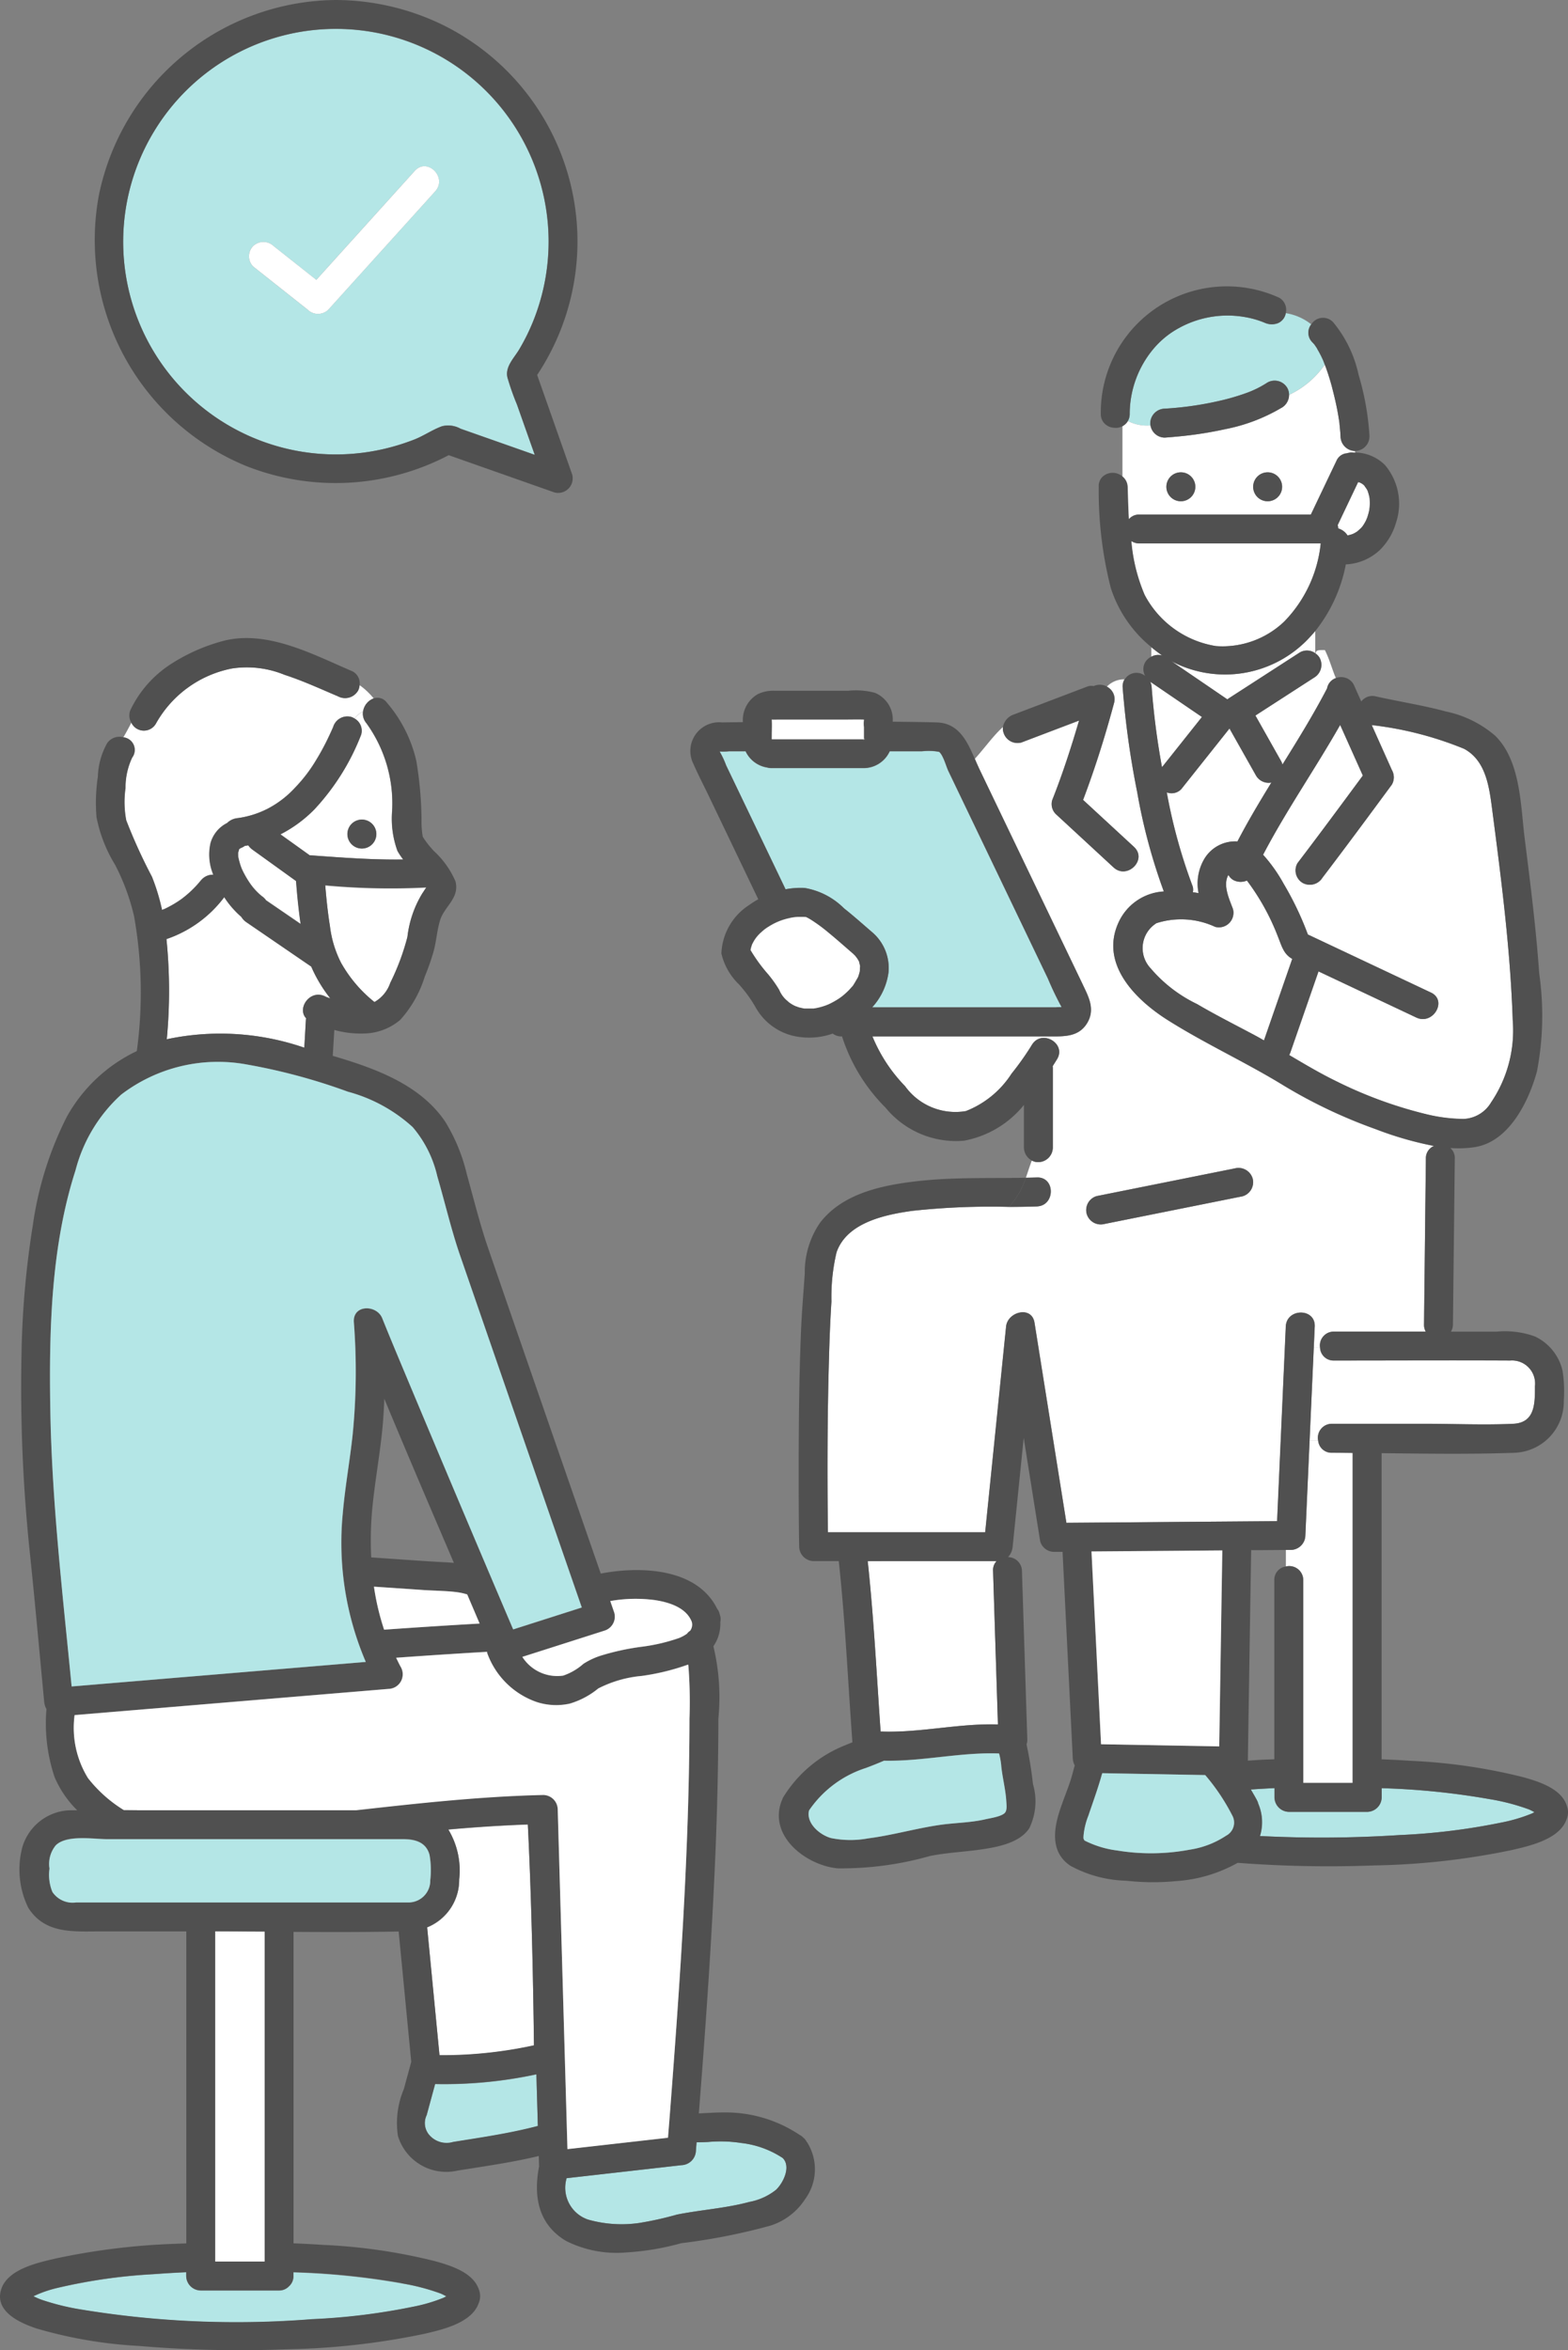 <svg xmlns="http://www.w3.org/2000/svg" xmlns:xlink="http://www.w3.org/1999/xlink" width="79.352" height="118.879" viewBox="0 0 79.352 118.879"><rect x="0" y="0" width="79.352" height="118.879" fill="#808080" stroke="none"/><defs><clipPath id="a"><rect width="79.352" height="118.879" fill="none"/></clipPath></defs><g clip-path="url(#a)"><path d="M121.729,78.574a.677.677,0,0,1-.74.17,27.324,27.324,0,0,0,1.3,4.726.553.553,0,0,1,.02.324c.1.014.194.03.29.047a2.459,2.459,0,0,1,.287-1.725,1.819,1.819,0,0,1,1.679-.889c.53-1.018,1.117-2,1.718-2.98a.739.739,0,0,1-.771-.344l-1.349-2.391-2.436,3.063" transform="translate(-61.947 -38.662)" fill="#fff"/><path d="M141.789,53.645s-.006.007-.009.011v0s.007-.011.01-.013" transform="translate(-72.592 -27.467)" fill="#fff"/><path d="M17.279,100.176a13.054,13.054,0,0,1,6.959.426l.088-1.455c0-.015.008-.027.01-.042-.479-.5.193-1.474.95-1.11.043.021.061.031.067.034l.073.026c.045.017.092.03.137.046a7.128,7.128,0,0,1-.969-1.613l-.244-.167-3.043-2.083a.848.848,0,0,1-.249-.264,4.7,4.7,0,0,1-.864-.993,6.11,6.11,0,0,1-2.931,2.129,26,26,0,0,1,.016,5.066" transform="translate(-8.839 -47.607)" fill="#fff"/><path d="M24.833,87.775l0,0-.064.038-.013.014-.014.02A.746.746,0,0,1,24.7,88c0,.035,0,.07,0,.1s0,.074.006.11a3.7,3.7,0,0,0,.142.512c.006.016.039.095.044.109l.018.039q.061.131.132.258a4.967,4.967,0,0,0,.321.509,1.279,1.279,0,0,1,.078.105l-.013-.023c-.034-.051-.065-.114,0,0l.019.026c.058.069.117.136.179.2s.128.13.2.19l.069.06.005,0a.935.935,0,0,1,.215.212l.174.119,1.575,1.078c-.1-.722-.177-1.449-.231-2.176l-2.191-1.568a.923.923,0,0,1-.224-.227c-.057.011-.116.017-.174.027a.868.868,0,0,1-.2.108" transform="translate(-12.645 -44.872)" fill="#fff"/><path d="M33.968,93.84a5.5,5.5,0,0,0,.566,1.862,6.8,6.8,0,0,0,1.687,1.98,1.775,1.775,0,0,0,.8-.97,11.962,11.962,0,0,0,.868-2.324,5.4,5.4,0,0,1,.753-2.2c.019-.024.137-.212.2-.3l0,0a36.132,36.132,0,0,1-5.111-.106c.057.7.132,1.407.238,2.07" transform="translate(-17.27 -46.987)" fill="#fff"/><path d="M135.687,149.944a.678.678,0,0,1-.7-.615h-.432l-.214,4.794a.747.747,0,0,1-.732.732l-.256,0v.838a.709.709,0,0,1,.881.693v10.255h2.5V149.951c-.348,0-.7-.007-1.045-.007" transform="translate(-68.278 -76.457)" fill="#fff"/><path d="M145.962,140.347c-2.973-.015-5.947,0-8.921,0a.681.681,0,0,1-.7-.652h-.314c0,.083-.007.166-.011.25q-.1,2.225-.2,4.451h.432a.706.706,0,0,1,.7-.849h4.763c1.464,0,2.945.067,4.408,0,1.118-.051,1.1-1.055,1.1-1.9a1.166,1.166,0,0,0-1.251-1.3" transform="translate(-69.539 -71.525)" fill="#fff"/><path d="M119.952,67.512a6.913,6.913,0,0,1-.555-.42v.481a.724.724,0,0,1,.555-.061" transform="translate(-61.132 -34.351)" fill="#fff"/><path d="M96.406,97.074c-.468.016-.936.021-1.4.023-.041.045-.075.091-.12.136.045-.045.079-.091.12-.136a36.88,36.88,0,0,0-4.894.2c-1.384.191-3.318.59-3.84,2.1a9.816,9.816,0,0,0-.258,2.479c-.062.988-.1,1.978-.127,2.968-.081,2.9-.088,5.807-.051,8.71h7.961l.067-.66q.5-4.872.991-9.744c.077-.754,1.3-1.071,1.438-.195l.214,1.342q.7,4.39,1.4,8.78l.9-.007,9.763-.077q.014-.3.027-.6l.413-9.245c.042-.94,1.506-.942,1.464,0l-.048,1.075h.314a.7.7,0,0,1,.7-.812h4.647a.708.708,0,0,1-.087-.357l.012-1.057q.042-3.672.082-7.342a.67.67,0,0,1,.41-.636,17.4,17.4,0,0,1-2.955-.853,25.583,25.583,0,0,1-4.633-2.195c-1.918-1.179-3.972-2.114-5.876-3.313-1.625-1.024-3.46-2.835-2.5-4.94a2.681,2.681,0,0,1,2.293-1.571,29.032,29.032,0,0,1-1.347-5.024,44.089,44.089,0,0,1-.737-5.312.664.664,0,0,1,.089-.4,1.223,1.223,0,0,0-.895.378.671.671,0,0,1,.374.815c-.45,1.654-.955,3.306-1.569,4.909l2.578,2.379c.694.641-.344,1.673-1.035,1.035l-2.916-2.692a.711.711,0,0,1-.188-.712c.522-1.314.962-2.664,1.358-4.024l-2.925,1.112a.741.741,0,0,1-.9-.511.636.636,0,0,1-.025-.279c-.488.438-.886,1.013-1.424,1.612.085.2.169.39.258.575l2.832,5.9,2.4,5c.293.61.6,1.219.2,1.887-.429.718-1.178.68-1.892.68H88.087a7.908,7.908,0,0,0,1.65,2.516,3.14,3.14,0,0,0,3.079,1.26,4.84,4.84,0,0,0,2.311-1.894,14.226,14.226,0,0,0,1.034-1.462c.494-.8,1.76-.065,1.264.739-.07.114-.143.231-.218.348a.671.671,0,0,1,.01.088V94.1a.745.745,0,0,1-.732.732.639.639,0,0,1-.331-.081c-.111.29-.2.58-.3.87.186,0,.372-.008.558-.014.944-.033.939,1.431,0,1.464m3.034-.524,6.986-1.4a.746.746,0,0,1,.9.511.739.739,0,0,1-.511.9l-6.986,1.4a.732.732,0,1,1-.389-1.412" transform="translate(-43.936 -36.049)" fill="#fff"/><path d="M133.43,67.767a.748.748,0,0,1-.263,1l-2.983,1.926,1.3,2.306a.739.739,0,0,1,.068.175c.787-1.265,1.571-2.532,2.259-3.855a.675.675,0,0,1,.335-.47.634.634,0,0,1,.113-.05c-.187-.431-.309-.925-.557-1.419-.343,0-.444,0-.473.174a.706.706,0,0,1,.2.212" transform="translate(-66.655 -34.499)" fill="#fff"/><path d="M121.468,66.933l2.837,1.934a.8.8,0,0,1,.072-.056l3.589-2.318a.718.718,0,0,1,.788.039V65.407c-.086.1-.172.2-.266.3a5.818,5.818,0,0,1-7.02,1.228" transform="translate(-62.192 -33.489)" fill="#fff"/><path d="M35,80.793a4.765,4.765,0,0,1-.269-2.025,6.926,6.926,0,0,0-1.306-4.439.734.734,0,0,1-.166-.595,1.979,1.979,0,0,0-.439.361.708.708,0,0,1,.34.821,11.761,11.761,0,0,1-2.357,3.77,6.656,6.656,0,0,1-1.726,1.271l1.478,1.058h0c1.561.109,3.157.237,4.734.213A3.535,3.535,0,0,1,35,80.793m-1.8-.119a.732.732,0,0,1,0-1.464.732.732,0,0,1,0,1.464" transform="translate(-14.89 -37.753)" fill="#fff"/><path d="M24.922,71.38a.84.84,0,0,1,.537-.654,3.543,3.543,0,0,0-.713-.671.7.7,0,0,1-.089.3.758.758,0,0,1-1,.263c-.895-.381-1.781-.787-2.707-1.088a5.025,5.025,0,0,0-2.653-.321,5.643,5.643,0,0,0-3.849,2.779.7.7,0,0,1-1.249-.038c-.135.262-.27.512-.406.744a.642.642,0,0,1,.437,1.023,3.555,3.555,0,0,0-.339,1.549,4.969,4.969,0,0,0,.037,1.623,26.859,26.859,0,0,0,1.3,2.854,10.42,10.42,0,0,1,.512,1.682c.047-.019.1-.037.143-.053l-.072.025h0c.026-.01.059-.022.077-.03l.1-.05a5.164,5.164,0,0,0,.486-.273c.079-.05.157-.1.233-.156.027-.02.1-.072.132-.1.1-.077.19-.154.282-.237a5.682,5.682,0,0,0,.479-.49c.043-.05.084-.1.126-.152.016-.02,0,.008-.029.04a.767.767,0,0,1,.637-.307c-.015-.042-.033-.084-.047-.127a2.63,2.63,0,0,1-.092-1.464,1.624,1.624,0,0,1,.84-1.023.88.88,0,0,1,.536-.248,4.715,4.715,0,0,0,1.548-.492,5.042,5.042,0,0,0,1.358-1.051,7.609,7.609,0,0,0,1.085-1.428c.169-.277.326-.562.473-.852.122-.242.3-.622.368-.788a.751.751,0,0,1,.9-.511.66.66,0,0,1,.171.08,1.974,1.974,0,0,1,.439-.361" transform="translate(-6.549 -35.398)" fill="#fff"/><path d="M141.575,50.447a.146.146,0,0,0-.02-.033c.007.011.013.022.02.033" transform="translate(-72.477 -25.812)" fill="#fff"/><path d="M140.087,50.155l0,0c-.028-.03-.059-.057-.088-.085s-.061-.041-.094-.059l-.061-.03-.028-.009-.053-.014-.011.022-1.027,2.158a.843.843,0,0,1,.024.172.837.837,0,0,1,.474.355l.031-.006c.051-.011.1-.023.15-.038l.094-.034.075-.037c.043-.023.085-.048.125-.075l.036-.026c.072-.067.145-.129.211-.2.011-.012.025-.032.039-.049s.03-.042.044-.064a2.444,2.444,0,0,0,.136-.238c0-.008.01-.023.016-.041a.129.129,0,0,1,.037-.082l0-.008q.046-.131.079-.266c.013-.054.025-.108.035-.163V51.32c0-.029.01-.09.012-.106,0-.042,0-.085.006-.127,0-.1,0-.192-.008-.288v-.012c-.005-.03-.01-.061-.017-.09-.02-.1-.05-.188-.079-.281v0c-.01-.022-.021-.045-.032-.067a1.369,1.369,0,0,0-.088-.134c.006.018-.008.006-.038-.057" transform="translate(-71.026 -25.576)" fill="#fff"/><path d="M141.719,53.731c.007-.02.015-.04.022-.06a.342.342,0,0,0-.036.08c0,.01,0,.011.014-.02" transform="translate(-72.554 -27.48)" fill="#fff"/><path d="M142.53,94.226a6.475,6.475,0,0,0,1.088-4.142c-.117-3.555-.573-7.084-1.033-10.608-.15-1.152-.307-2.522-1.43-3.125a17.535,17.535,0,0,0-4.671-1.2l1.018,2.272a.741.741,0,0,1,0,.739c-1.163,1.576-2.327,3.152-3.514,4.71a.751.751,0,0,1-1,.263.736.736,0,0,1-.263-1c1.117-1.466,2.214-2.948,3.308-4.431l-1.148-2.561c-1.258,2.214-2.719,4.309-3.9,6.566a7.835,7.835,0,0,1,1.046,1.477,15.665,15.665,0,0,1,1.221,2.558l6.227,2.935c.853.4.109,1.664-.739,1.264l-4.949-2.334L132.369,91.7a.875.875,0,0,1-.063.141c.789.467,1.577.934,2.4,1.336a21.655,21.655,0,0,0,4.467,1.644,8.2,8.2,0,0,0,1.96.256,1.7,1.7,0,0,0,1.393-.846" transform="translate(-67.063 -38.472)" fill="#fff"/><path d="M126.078,94.943c-.437-.242-.53-.644-.719-1.112a11.649,11.649,0,0,0-1.576-2.853.792.792,0,0,1-.692-.028.677.677,0,0,1-.243-.252.72.72,0,0,0-.043.076c-.222.508.1,1.172.273,1.648a.737.737,0,0,1-.9.9,4.093,4.093,0,0,0-2.972-.188,1.487,1.487,0,0,0-.3,2.28,7.12,7.12,0,0,0,2.353,1.812c.971.572,1.981,1.076,2.974,1.607.141.075.277.156.416.234l1.431-4.124" transform="translate(-60.682 -46.438)" fill="#fff"/><path d="M96.509,161.812H89.986c.309,2.869.45,5.744.652,8.62,1.977.078,3.96-.421,5.937-.357,0-.1-.006-.2-.009-.3q-.119-3.735-.237-7.47a.656.656,0,0,1,.18-.495" transform="translate(-46.073 -82.849)" fill="#fff"/><path d="M125.919,56.2h-8.2a.7.7,0,0,1-.413-.124c0,.015,0,.03.006.045a8.757,8.757,0,0,0,.665,2.67,4.963,4.963,0,0,0,3.615,2.6,4.516,4.516,0,0,0,3.463-1.247A6.622,6.622,0,0,0,126.9,56.2Z" transform="translate(-60.063 -28.71)" fill="#fff"/><path d="M141.49,50.305c.006.014.009.019.014.03a.167.167,0,0,1,.018.023.358.358,0,0,1-.032-.053" transform="translate(-72.444 -25.756)" fill="#fff"/><path d="M121.889,72.441l-2.6-1.773-.019-.016a.771.771,0,0,1,.074.281,38.261,38.261,0,0,0,.524,4.05l2.022-2.542" transform="translate(-61.066 -36.174)" fill="#fff"/><path d="M142.378,187.091a8.226,8.226,0,0,0,1.537-.452c.045-.02.1-.048.144-.074a2.788,2.788,0,0,0-.28-.143,10.97,10.97,0,0,0-1.979-.516,37.514,37.514,0,0,0-5.472-.556v.466a.742.742,0,0,1-.732.732h-3.959a.743.743,0,0,1-.732-.732v-.469c-.4.018-.8.043-1.2.069.108.185.222.367.317.557a.812.812,0,0,1,.062.167,2.367,2.367,0,0,1,.085,1.63,61.269,61.269,0,0,0,7.094-.05,32.408,32.408,0,0,0,5.11-.629" transform="translate(-66.412 -94.899)" fill="#b4e6e6"/><path d="M106.049,123.517c.939-.033.944-1.5,0-1.464-.186.006-.372.01-.558.014a4.089,4.089,0,0,1-.846,1.473c.468,0,.936-.007,1.4-.023" transform="translate(-53.579 -62.492)" fill="#505050"/><path d="M120.63,115.308c-.3-.843-1.426-1.188-2.215-1.408a28.493,28.493,0,0,0-5.675-.822c-.489-.034-.98-.057-1.47-.078V97.516c2.228.025,4.461.06,6.682-.018a2.592,2.592,0,0,0,2.54-2.643,6.806,6.806,0,0,0-.064-1.508,2.546,2.546,0,0,0-1.4-1.735,4.471,4.471,0,0,0-1.947-.242h-2.3a.72.72,0,0,0,.1-.357q.041-3.671.082-7.342l.012-1.057a.662.662,0,0,0-.227-.533,5.626,5.626,0,0,0,1.239-.045c1.74-.274,2.737-2.324,3.148-3.839a14.982,14.982,0,0,0,.113-4.939c-.16-2.286-.449-4.552-.734-6.825-.21-1.669-.2-3.923-1.488-5.2a5.539,5.539,0,0,0-2.5-1.233c-1.169-.316-2.37-.5-3.551-.764a.7.7,0,0,0-.733.258q-.195-.436-.39-.872a.726.726,0,0,0-.889-.313,1.876,1.876,0,0,0,.907,1.021,1.876,1.876,0,0,1-.907-1.021.673.673,0,0,0-.448.521c-.688,1.323-1.473,2.59-2.26,3.855a.718.718,0,0,0-.068-.175l-1.3-2.306,2.982-1.926a.748.748,0,0,0,.263-1,.708.708,0,0,0-.2-.212,2.007,2.007,0,0,0-.014.314v-.326a.719.719,0,0,0-.788-.038l-3.589,2.317c-.026.017-.048.037-.072.056l-2.837-1.935a5.816,5.816,0,0,0,7.02-1.228c.095-.1.18-.2.266-.3v0a7.709,7.709,0,0,0,1.543-3.371.517.517,0,0,0,.078,0,2.7,2.7,0,0,0,1.63-.71,3.147,3.147,0,0,0,.825-1.376,3.024,3.024,0,0,0-.556-2.938,2.173,2.173,0,0,0-1.5-.631,1.535,1.535,0,0,0,.421.714,1.535,1.535,0,0,1-.421-.714c-.073,0-.146-.014-.22-.009a.792.792,0,0,0-.193.038.638.638,0,0,0-.522.344l-1.3,2.727-.014.029H99.012a.674.674,0,0,0-.531.231c-.033-.539-.041-1.08-.061-1.621a.761.761,0,0,0-1.241-.54v0a.644.644,0,0,0-.223.54,19.858,19.858,0,0,0,.61,5.113,6.371,6.371,0,0,0,2.053,2.994v0c.179.148.363.291.555.421a.719.719,0,0,0-.555.061v0a.737.737,0,0,0-.306.27.7.7,0,0,0-.009.7.7.7,0,0,0-1.138.568,44.089,44.089,0,0,0,.737,5.312,29.028,29.028,0,0,0,1.347,5.023,2.683,2.683,0,0,0-2.293,1.571c-.961,2.105.874,3.917,2.5,4.94,1.9,1.2,3.958,2.135,5.876,3.314a25.6,25.6,0,0,0,4.634,2.195,17.4,17.4,0,0,0,2.956.852.671.671,0,0,0-.411.636q-.041,3.671-.082,7.342l-.012,1.057a.708.708,0,0,0,.087.357h-4.647a.7.7,0,0,0-.7.812h0a.681.681,0,0,0,.7.652c2.973,0,5.947-.015,8.921,0a1.166,1.166,0,0,1,1.251,1.3c0,.845.022,1.849-1.1,1.9-1.463.067-2.944,0-4.407,0H108.76a.706.706,0,0,0-.7.849h0a.677.677,0,0,0,.7.615c.348,0,.7,0,1.045.007V114.2h-2.5V103.942a.71.71,0,0,0-.881-.693v0a.675.675,0,0,0-.583.693V113c-.2.009-.41.013-.614.023-.241.013-.484.031-.725.046q.075-4.817.151-9.633l.016-1.015.488,0,1.267-.01v0l.255,0a.746.746,0,0,0,.732-.732q.107-2.4.214-4.793h0q.1-2.226.2-4.451c0-.083.007-.166.011-.25h0q.024-.537.048-1.075c.042-.942-1.422-.94-1.464,0l-.413,9.245-.026.6-9.764.077-.9.007q-.7-4.39-1.4-8.78l-.214-1.342c-.14-.876-1.361-.559-1.438.194l-.991,9.744-.067.66H83.25c-.037-2.9-.03-5.809.051-8.71.027-.99.064-1.98.127-2.968a9.794,9.794,0,0,1,.258-2.479c.521-1.508,2.455-1.907,3.839-2.1a36.886,36.886,0,0,1,4.894-.2,4.092,4.092,0,0,0,.846-1.474c-1.8.037-3.606-.033-5.4.164s-3.87.6-5.026,2.131a4.418,4.418,0,0,0-.76,2.55c-.065.966-.15,1.928-.19,2.9-.094,2.259-.115,4.522-.118,6.784,0,1.377,0,2.754.025,4.131a.744.744,0,0,0,.732.732H83.8c.329,3.051.465,6.107.69,9.166-.117.046-.233.092-.349.142a6.478,6.478,0,0,0-3.165,2.658.771.771,0,0,0-.042.112.646.646,0,0,0-.031.063c-.669,1.778,1.244,3.243,2.829,3.4a16.393,16.393,0,0,0,4.685-.625c.806-.162,1.614-.2,2.427-.308.855-.119,2.09-.31,2.6-1.1a3.1,3.1,0,0,0,.184-2.227,19.909,19.909,0,0,0-.326-2.011.635.635,0,0,0,.04-.224q-.119-3.735-.237-7.47-.018-.539-.034-1.078a.712.712,0,0,0-.705-.7.873.873,0,0,0,.233-.524q.28-2.754.56-5.508l.619,3.889.214,1.341a.735.735,0,0,0,.706.537l.427,0q.225,4.54.45,9.081.034.69.068,1.38a.805.805,0,0,0,.1.34c-.08.27-.142.545-.233.816-.176.526-.393,1.037-.558,1.567-.307.987-.384,2.053.569,2.693a6.21,6.21,0,0,0,2.829.757,12.123,12.123,0,0,0,2.528.019,7.367,7.367,0,0,0,3.109-.924,60.656,60.656,0,0,0,6.9.132,37.067,37.067,0,0,0,6.958-.775c.9-.208,2.417-.541,2.779-1.539a.921.921,0,0,0,.007-.738m-10.555-66.9.011-.021.053.014.027.009.061.029c.032.018.062.04.094.059s.06.056.088.086l0,0c0-.011-.008-.016-.014-.03a.359.359,0,0,0,.032.053.158.158,0,0,1,.02.033,1.372,1.372,0,0,1,.088.134c.011.021.022.044.032.067v0c.03.093.059.185.079.281.006.03.011.06.017.09v.012c.006.1.011.191.008.288q0,.064-.006.127c0,.016-.008.077-.012.106v.009c-.01.055-.021.109-.035.163q-.033.135-.079.266l0,.007s.005-.008.009-.01-.007.008-.01.013c-.007.02-.015.04-.022.06s-.014.03-.014.02a.42.42,0,0,1-.016.041,2.446,2.446,0,0,1-.136.239l-.044.064c-.014.017-.028.036-.039.049-.066.074-.14.136-.211.2l-.036.026c-.04.026-.082.052-.125.075l-.075.037-.094.033c-.049.015-.1.028-.149.039l-.032.006a.838.838,0,0,0-.474-.355.853.853,0,0,0-.024-.172l1.027-2.158m-6.5,12.451,1.349,2.391a.739.739,0,0,0,.772.344c-.6.976-1.188,1.962-1.718,2.98a1.82,1.82,0,0,0-1.68.889,2.459,2.459,0,0,0-.287,1.725q-.144-.026-.29-.046a.555.555,0,0,0-.02-.325,27.288,27.288,0,0,1-1.3-4.725.677.677,0,0,0,.739-.17l2.436-3.063m-4.3-6.77a8.763,8.763,0,0,1-.665-2.671c0-.015,0-.03-.006-.045a.7.7,0,0,0,.413.124h9.173a6.624,6.624,0,0,1-1.837,3.948,4.516,4.516,0,0,1-3.463,1.247,4.965,4.965,0,0,1-3.615-2.6m.883,8.73a38.268,38.268,0,0,1-.524-4.051.769.769,0,0,0-.074-.281l.019.016,2.6,1.773-2.022,2.542m5.165,13.82c-.139-.078-.275-.159-.416-.234-.994-.531-2-1.035-2.975-1.607a7.124,7.124,0,0,1-2.352-1.812,1.487,1.487,0,0,1,.3-2.28,4.094,4.094,0,0,1,2.971.188.737.737,0,0,0,.9-.9c-.177-.476-.495-1.139-.273-1.648a.73.73,0,0,1,.043-.076.674.674,0,0,0,.243.252.791.791,0,0,0,.692.028A11.647,11.647,0,0,1,106.03,71.4c.189.468.282.87.719,1.112l-1.431,4.124m8.149,3.716A21.706,21.706,0,0,1,109,78.712c-.828-.4-1.616-.869-2.405-1.336a.947.947,0,0,0,.063-.141l1.419-4.088,4.95,2.333c.847.4,1.591-.862.739-1.264l-6.227-2.936a15.7,15.7,0,0,0-1.221-2.558,7.83,7.83,0,0,0-1.045-1.477c1.182-2.258,2.643-4.353,3.9-6.567l1.148,2.561c-1.094,1.483-2.191,2.966-3.308,4.432a.736.736,0,0,0,.263,1,.75.75,0,0,0,1-.263c1.187-1.558,2.352-3.134,3.514-4.711a.739.739,0,0,0,0-.739l-1.018-2.272a17.533,17.533,0,0,1,4.672,1.2c1.123.6,1.28,1.972,1.43,3.125.46,3.524.915,7.052,1.033,10.608a6.478,6.478,0,0,1-1.088,4.142,1.7,1.7,0,0,1-1.393.846,8.207,8.207,0,0,1-1.96-.256M91.788,102.975a.653.653,0,0,0-.18.495q.118,3.735.237,7.47c0,.1.006.2.009.3-1.977-.063-3.96.435-5.937.357-.2-2.877-.344-5.751-.653-8.62Zm.425,12.723c-.167.2-.745.278-.988.335-.757.175-1.533.174-2.3.284-1.222.176-2.413.525-3.638.682a4.924,4.924,0,0,1-1.882-.016c-.586-.161-1.273-.764-1.108-1.4a5.513,5.513,0,0,1,2.867-2.142c.326-.122.631-.243.929-.373,1.938.042,3.88-.439,5.817-.365a3.713,3.713,0,0,1,.105.585c.056.622.229,1.233.261,1.855.008.157.045.421-.066.552m.573-9.517c.488-1.952-.976-3.416-.488-5.368-.488,1.952.976,3.416.488,5.368m10.424-3.745q-.073,4.637-.146,9.274l-.01.64-5.98-.109q-.221-4.45-.441-8.9-.021-.426-.042-.852l6.62-.052m.2,14.425a4.559,4.559,0,0,1-1.826.709,10.559,10.559,0,0,1-3.674.048,5.064,5.064,0,0,1-1.635-.49.133.133,0,0,1-.074-.074c.059.1,0-.049-.011-.025a1.256,1.256,0,0,1,0-.142,3.6,3.6,0,0,1,.247-1.034c.239-.709.493-1.4.691-2.116,0-.011.01-.02.013-.032l5.207.095a10.4,10.4,0,0,1,1.36,2.025.746.746,0,0,1-.292,1.036m15.445-1.108a8.227,8.227,0,0,1-1.537.452,32.41,32.41,0,0,1-5.11.629,61.284,61.284,0,0,1-7.094.05,2.367,2.367,0,0,0-.085-1.63.811.811,0,0,0-.062-.167c-.1-.191-.209-.373-.317-.557.4-.026.8-.051,1.2-.069v.469a.743.743,0,0,0,.732.732h3.959a.743.743,0,0,0,.732-.732v-.466a37.571,37.571,0,0,1,5.472.555,11.011,11.011,0,0,1,1.979.517,2.9,2.9,0,0,1,.28.142c-.049.026-.1.055-.144.075" transform="translate(-41.352 -24.011)" fill="#505050"/><path d="M136.412,67.724l-.014-.012v.326a2.012,2.012,0,0,1,.014-.314" transform="translate(-69.837 -34.669)" fill="#505050"/><path d="M2.913,238.31c-.028.015,0,.009,0,.014s0-.01,0-.014" transform="translate(-1.485 -122.016)" fill="#b4e6e6"/><path d="M16.633,235.716a.674.674,0,0,1-.2.5l-.014.015-.024.023a.675.675,0,0,1-.5.2h-3.96a.743.743,0,0,1-.732-.732v-.192q-.835.037-1.669.1a27.659,27.659,0,0,0-4.832.69,5.967,5.967,0,0,0-1.23.426,3.4,3.4,0,0,0,.436.187,12.436,12.436,0,0,0,1.757.449,48.392,48.392,0,0,0,11.91.525,32.4,32.4,0,0,0,5.11-.629,8.268,8.268,0,0,0,1.537-.452c.045-.02.1-.048.144-.075a2.836,2.836,0,0,0-.28-.142,10.972,10.972,0,0,0-1.979-.517,37.558,37.558,0,0,0-5.481-.556Z" transform="translate(-1.781 -120.59)" fill="#b4e6e6"/><path d="M49.773,217.372l-.067-2.346a22.3,22.3,0,0,1-5.124.49l-.427,1.572a.925.925,0,0,0,.113.987,1.158,1.158,0,0,0,1.229.374c1.12-.18,2.241-.345,3.351-.586.316-.069.627-.143.934-.223,0-.089-.005-.179-.008-.268" transform="translate(-22.561 -110.094)" fill="#b4e6e6"/><path d="M44.922,200.8a21.77,21.77,0,0,0,4.78-.5c0-.331-.007-.662-.012-.994-.037-2.521-.094-5.041-.185-7.561q-.048-1.311-.113-2.621c-1.344.047-2.686.137-4.025.256a4.011,4.011,0,0,1,.552,2.525,2.587,2.587,0,0,1-1.622,2.424l.625,6.473" transform="translate(-22.68 -96.831)" fill="#fff"/><path d="M65.892,221.993c-.2.01-.4.016-.593.016-.011.142-.022.285-.034.427a.758.758,0,0,1-.732.732l-5.81.658a1.7,1.7,0,0,0,1.083,2.095,6.25,6.25,0,0,0,2.581.173,16.614,16.614,0,0,0,1.92-.426c1.219-.243,2.467-.318,3.671-.642a3.061,3.061,0,0,0,1.342-.611c.379-.366.763-1.175.342-1.607a4.788,4.788,0,0,0-2.1-.762,6.907,6.907,0,0,0-1.67-.052" transform="translate(-30.047 -113.649)" fill="#b4e6e6"/><path d="M40.834,145.388a.712.712,0,0,0-.186-.232.739.739,0,0,0-.192-.141,6.741,6.741,0,0,0-3.808-1.13c-.427,0-.854.029-1.282.051.341-4.322.647-8.649.832-12.98q.149-3.492.157-6.992a11.058,11.058,0,0,0-.252-3.659,2,2,0,0,0,.35-1.225.654.654,0,0,0-.032-.393.535.535,0,0,0-.119-.261c-.912-1.875-3.318-2.13-5.2-1.906-.236.028-.468.065-.7.109q-2.147-6.185-4.287-12.37-.742-2.144-1.479-4.289c-.388-1.167-.681-2.357-1.011-3.54a9.022,9.022,0,0,0-1.094-2.66c-1.271-1.882-3.55-2.7-5.691-3.329l.079-1.31a5,5,0,0,0,1.485.18,2.91,2.91,0,0,0,1.852-.691,5.826,5.826,0,0,0,1.24-2.187,11.937,11.937,0,0,0,.434-1.23c.154-.531.181-1.114.346-1.635.222-.7.995-1.109.773-1.958a4.5,4.5,0,0,0-1.088-1.527,4.823,4.823,0,0,1-.509-.635c-.079-.133-.047-.058-.061-.114a4.466,4.466,0,0,1-.059-.836,19.06,19.06,0,0,0-.262-2.972,6.872,6.872,0,0,0-1.493-2.953.585.585,0,0,0-.664-.214,2.762,2.762,0,0,1,.316.482,2.762,2.762,0,0,0-.316-.482.841.841,0,0,0-.537.654,1.811,1.811,0,0,1,.365-.173,1.811,1.811,0,0,0-.365.173.736.736,0,0,0,.166.595,6.926,6.926,0,0,1,1.306,4.439,4.758,4.758,0,0,0,.269,2.025,3.436,3.436,0,0,0,.291.435c-1.577.025-3.173-.1-4.734-.212h0l-1.478-1.058a6.639,6.639,0,0,0,1.726-1.272,11.76,11.76,0,0,0,2.358-3.77.708.708,0,0,0-.341-.821c-.709.775-.884,2.018-1.636,2.394.752-.376.927-1.619,1.636-2.394a.66.66,0,0,0-.171-.08.751.751,0,0,0-.9.511c-.07.166-.246.547-.368.788-.147.29-.3.575-.473.852a7.588,7.588,0,0,1-1.085,1.428,5.034,5.034,0,0,1-1.358,1.051,4.716,4.716,0,0,1-1.548.492.881.881,0,0,0-.536.248,1.626,1.626,0,0,0-.84,1.023,2.626,2.626,0,0,0,.093,1.464c.014.043.032.085.047.127a.767.767,0,0,0-.638.307c.025-.033.045-.06.029-.041-.041.051-.083.1-.126.152a5.76,5.76,0,0,1-.48.49c-.091.082-.186.16-.282.237-.037.028-.1.081-.132.1-.076.054-.154.106-.233.156a5.16,5.16,0,0,1-.486.273l-.1.05c-.018.008-.051.02-.077.03l.071-.025c-.048.017-.1.035-.143.053a10.372,10.372,0,0,0-.512-1.682,26.758,26.758,0,0,1-1.3-2.854,4.942,4.942,0,0,1-.037-1.623,3.548,3.548,0,0,1,.339-1.549.642.642,0,0,0-.437-1.023,4.819,4.819,0,0,1-.68.95,4.819,4.819,0,0,0,.68-.95.762.762,0,0,0-.827.285,3.689,3.689,0,0,0-.476,1.7,8.869,8.869,0,0,0-.069,2.053,7.259,7.259,0,0,0,.938,2.406,11.044,11.044,0,0,1,.96,2.592A22.026,22.026,0,0,1,6.924,90.2a7.935,7.935,0,0,0-3.54,3.318A17.483,17.483,0,0,0,1.666,98.98a45.722,45.722,0,0,0-.578,6.585,79.99,79.99,0,0,0,.43,10.083c.245,2.354.458,4.711.68,7.067.013.137.026.273.039.41a.954.954,0,0,0,.114.361,8.548,8.548,0,0,0,.413,3.443A5.243,5.243,0,0,0,3.906,128.6c-.094,0-.188,0-.283,0a2.6,2.6,0,0,0-2.49,1.861,4.4,4.4,0,0,0,.3,3.076c.843,1.325,2.266,1.192,3.611,1.192H9.428V150.51c-.2.009-.4.013-.605.023a34.35,34.35,0,0,0-6.027.746c-.9.211-2.437.542-2.744,1.58-.327,1.107.972,1.679,1.794,1.954a22.671,22.671,0,0,0,5.2.885,60.085,60.085,0,0,0,7.434.169,37.066,37.066,0,0,0,6.958-.775c.9-.208,2.417-.541,2.779-1.539a.922.922,0,0,0,.007-.738c-.3-.843-1.426-1.188-2.215-1.408a28.494,28.494,0,0,0-5.675-.822c-.492-.034-.986-.057-1.479-.079V134.753c1.774.012,3.548.015,5.32-.02l.445,4.609.192,1.983-.009.036-.366,1.344a4.411,4.411,0,0,0-.3,2.363,2.555,2.555,0,0,0,3.017,1.76c1.368-.22,2.759-.412,4.112-.739l.013.465c0,.015,0,.031.006.047-.29,1.479-.08,2.925,1.358,3.783a5.7,5.7,0,0,0,3.047.584,13.3,13.3,0,0,0,2.783-.467,31.041,31.041,0,0,0,4.5-.885,3.258,3.258,0,0,0,1.769-1.341,2.554,2.554,0,0,0,.1-2.885M30.579,119.52a.74.74,0,0,0,.511-.9l-.207-.6a7.385,7.385,0,0,1,2.244-.05c.7.1,1.6.369,1.882,1.105a.52.52,0,0,1-.118.488c.088-.12-.2.167-.1.091a2.006,2.006,0,0,1-.419.234,9.267,9.267,0,0,1-1.886.443,12.44,12.44,0,0,0-2.129.466,3.7,3.7,0,0,0-.835.4,2.964,2.964,0,0,1-1.021.594,2.09,2.09,0,0,1-2.067-.946l4.145-1.323m-9.008-37.6,0,0c-.065.091-.183.278-.2.3a5.4,5.4,0,0,0-.753,2.2,11.909,11.909,0,0,1-.868,2.324,1.773,1.773,0,0,1-.8.97,6.8,6.8,0,0,1-1.687-1.98,5.5,5.5,0,0,1-.566-1.862c-.106-.662-.182-1.366-.238-2.07a36.136,36.136,0,0,0,5.111.106m-9.517-1.765a.781.781,0,0,0,.04-.148l.014-.02.014-.014.064-.038,0,0a.855.855,0,0,0,.2-.108c.058-.01.117-.016.174-.027a.914.914,0,0,0,.224.227L14.98,81.6c.054.727.128,1.454.231,2.176l-1.575-1.078-.174-.119a.923.923,0,0,0-.215-.212l-.005,0-.069-.06c-.068-.061-.133-.124-.2-.19s-.121-.132-.179-.2l-.019-.026.013.023a1.087,1.087,0,0,0-.078-.105,5.02,5.02,0,0,1-.321-.509c-.046-.085-.09-.171-.131-.259,0,0-.01-.02-.018-.038s-.039-.094-.044-.109a3.631,3.631,0,0,1-.142-.512c0-.037-.005-.074-.006-.11s0-.07,0-.1m-.7,2.249a4.7,4.7,0,0,0,.864.994.846.846,0,0,0,.249.264l3.044,2.083.244.166a7.123,7.123,0,0,0,.969,1.613c-.045-.016-.092-.029-.137-.046l-.073-.026c-.006,0-.024-.013-.067-.034-.757-.364-1.429.609-.95,1.11,0,.015-.009.027-.01.042L15.4,90.028A13.054,13.054,0,0,0,8.44,89.6a26,26,0,0,0-.016-5.066,6.112,6.112,0,0,0,2.931-2.129m-8.81,25.886c-.064-4,.037-8.216,1.275-12.061A7.815,7.815,0,0,1,6.133,92.4a8.061,8.061,0,0,1,6.338-1.526,30.053,30.053,0,0,1,5.134,1.38,7.919,7.919,0,0,1,3.28,1.791,5.832,5.832,0,0,1,1.244,2.484c.373,1.276.674,2.569,1.094,3.832q2.907,8.465,5.854,16.915.185.535.371,1.07l-3.472,1.108q-2.692-6.332-5.358-12.675c-.427-1.019-.857-2.037-1.268-3.062-.28-.7-1.5-.7-1.438.195a32.432,32.432,0,0,1-.06,5.681c-.144,1.332-.387,2.652-.5,3.988a15.3,15.3,0,0,0,1.162,7.519l-13.5,1.125-1.385.116c-.453-4.671-1.005-9.352-1.08-14.046m18.864,9.165c.623.044,1.4.044,1.912.142a2.492,2.492,0,0,1,.323.083c.181.424.363.847.542,1.271l.085.2q-2.418.14-4.833.31a12.668,12.668,0,0,1-.514-2.176q1.242.083,2.485.168m-2.626-1.642a17.2,17.2,0,0,1,.056-2.506c.125-1.289.359-2.565.493-3.854.058-.556.091-1.112.113-1.669,1.154,2.776,2.339,5.54,3.521,8.3-.145-.012-.291-.022-.437-.03-1.1-.057-2.2-.141-3.292-.215l-.453-.031M1.428,153.327s0,.012,0,.014-.028,0,0-.014m18.9-.8a11.01,11.01,0,0,1,1.979.517,2.724,2.724,0,0,1,.279.142c-.049.026-.1.054-.144.074a8.229,8.229,0,0,1-1.537.452,32.409,32.409,0,0,1-5.11.629,48.392,48.392,0,0,1-11.91-.525,12.369,12.369,0,0,1-1.758-.449,3.389,3.389,0,0,1-.436-.187,5.982,5.982,0,0,1,1.23-.426,27.618,27.618,0,0,1,4.833-.69q.834-.062,1.669-.1v.192a.743.743,0,0,0,.732.732h3.96a.674.674,0,0,0,.495-.2l.025-.023.014-.014a.676.676,0,0,0,.2-.5v-.189a37.558,37.558,0,0,1,5.481.556m-9.44-1.1v-16.7q1.247,0,2.5.012v16.685Zm9.813-18.162H3.856a1.232,1.232,0,0,1-1.2-.531,2.292,2.292,0,0,1-.147-1.182,1.481,1.481,0,0,1,.315-1.173c.55-.55,1.9-.315,2.6-.315H20.39c.582,0,1.163.128,1.346.786a4.438,4.438,0,0,1,.039,1.287,1.1,1.1,0,0,1-1.069,1.128m1.981-3.686c1.34-.12,2.681-.209,4.025-.256q.064,1.31.113,2.621c.091,2.519.148,5.04.185,7.56,0,.331.008.662.012.994a21.775,21.775,0,0,1-4.78.5q-.313-3.236-.626-6.473a2.587,2.587,0,0,0,1.622-2.424,4.011,4.011,0,0,0-.552-2.525m3.6,15.223c-1.11.241-2.23.406-3.351.586a1.158,1.158,0,0,1-1.229-.374.925.925,0,0,1-.113-.987q.213-.785.427-1.571a22.279,22.279,0,0,0,5.125-.491q.034,1.173.067,2.346c0,.09.005.179.008.268-.306.081-.618.154-.934.223m2-14-.064-2.243a.743.743,0,0,0-.732-.732c-3.171.066-6.319.42-9.466.771H6.943c-.224,0-.45,0-.675,0a6.862,6.862,0,0,1-1.812-1.615,4.841,4.841,0,0,1-.679-3.19l13.84-1.153,2.041-.17a.741.741,0,0,0,.632-1.1c-.089-.155-.162-.317-.242-.476q2.3-.163,4.6-.3c.006.025.007.05.015.075a4.077,4.077,0,0,0,2.495,2.464,3.184,3.184,0,0,0,1.674.081,4.109,4.109,0,0,0,1.444-.767,5.965,5.965,0,0,1,2.188-.633,11.685,11.685,0,0,0,2.362-.577c0,.031.01.065.014.1a23.8,23.8,0,0,1,.052,2.633c-.012,6.66-.479,13.308-.988,19.946-.032.418-.065.837-.1,1.255l-5.088.576q-.214-7.469-.427-14.937M39.272,147.8a3.06,3.06,0,0,1-1.342.611c-1.2.324-2.452.4-3.671.642a16.578,16.578,0,0,1-1.92.426,6.25,6.25,0,0,1-2.581-.173,1.7,1.7,0,0,1-1.083-2.094l5.811-.658a.758.758,0,0,0,.732-.732c.011-.142.022-.285.034-.426.192,0,.388-.006.592-.016a6.907,6.907,0,0,1,1.67.052,4.787,4.787,0,0,1,2.1.762c.422.432.038,1.241-.342,1.607" transform="translate(0 -37.033)" fill="#505050"/><path d="M87.676,182.109c-.3.13-.6.252-.929.373a5.516,5.516,0,0,0-2.867,2.142c-.165.633.522,1.236,1.108,1.4a4.911,4.911,0,0,0,1.882.016c1.225-.157,2.416-.506,3.638-.682.766-.11,1.543-.108,2.3-.284.243-.057.821-.136.988-.334.111-.132.075-.4.066-.552-.033-.623-.205-1.234-.261-1.856a3.661,3.661,0,0,0-.106-.585c-1.937-.073-3.879.407-5.817.365" transform="translate(-42.934 -93.05)" fill="#b4e6e6"/><path d="M44.126,166.328l-.085-.2c-.18-.424-.362-.848-.542-1.271a2.688,2.688,0,0,0-.323-.083c-.509-.1-1.289-.1-1.913-.142-.828-.059-1.656-.113-2.484-.169a12.656,12.656,0,0,0,.514,2.176q2.415-.173,4.833-.31" transform="translate(-19.855 -84.205)" fill="#fff"/><path d="M20.46,24.069a10.8,10.8,0,0,0,5.566.166,11.213,11.213,0,0,0,1.5-.467c.48-.188.922-.5,1.4-.671a1.277,1.277,0,0,1,.935.124l3.755,1.322q-.449-1.272-.9-2.545a12.748,12.748,0,0,1-.483-1.372c-.123-.547.341-.98.6-1.422a10.42,10.42,0,0,0,.816-1.713,10.763,10.763,0,0,0-19.305-9.3A10.755,10.755,0,0,0,20.46,24.069M19.365,13.981a.755.755,0,0,1,1.035,0l2.162,1.711.247-.274,4.736-5.24c.633-.7,1.666.338,1.035,1.035l-.679.752-4.736,5.24a.747.747,0,0,1-1.035,0l-2.765-2.189a.737.737,0,0,1,0-1.035" transform="translate(-6.555 -1.536)" fill="#b4e6e6"/><path d="M17.47,23.566a12.319,12.319,0,0,0,10.264-.542l5.351,1.885a.737.737,0,0,0,.9-.9q-.887-2.522-1.775-5.042A12.206,12.206,0,0,0,27.491,1.288,12.478,12.478,0,0,0,22.027,0,12.346,12.346,0,0,0,10.034,9.855,12.359,12.359,0,0,0,17.47,23.566M12.817,6.656a10.762,10.762,0,0,1,19.305,9.3,10.419,10.419,0,0,1-.816,1.713c-.26.441-.723.874-.6,1.421a12.716,12.716,0,0,0,.483,1.372q.448,1.272.9,2.545L28.33,21.685a1.278,1.278,0,0,0-.935-.124c-.481.172-.923.483-1.4.671a11.234,11.234,0,0,1-1.5.467A10.758,10.758,0,0,1,12.817,6.656" transform="translate(-5.026)" fill="#505050"/><path d="M28.793,24.493a.747.747,0,0,0,1.035,0l4.736-5.24.679-.752c.63-.7-.4-1.736-1.035-1.035l-4.735,5.24-.247.274-2.162-1.711a.755.755,0,0,0-1.035,0,.737.737,0,0,0,0,1.035l2.765,2.189" transform="translate(-13.217 -8.824)" fill="#fff"/><path d="M118.11,38.141a.65.65,0,0,1-.012-.115.749.749,0,0,1,.732-.732,16.666,16.666,0,0,0,2.691-.378,11.383,11.383,0,0,0,1.415-.405,5.1,5.1,0,0,0,1.09-.538.74.74,0,0,1,1,.263.7.7,0,0,1,.094.359,4.54,4.54,0,0,0,1.808-1.529c-.013-.034-.024-.068-.038-.1l-.039-.1c-.014-.031-.035-.081-.04-.089a5.031,5.031,0,0,0-.244-.469c-.015-.025-.025-.052-.04-.076-.04-.065-.087-.126-.128-.191h0c-.031-.029-.059-.064-.088-.095a.681.681,0,0,1-.067-.918,2.727,2.727,0,0,0-1.287-.564.669.669,0,0,1-.076.216.677.677,0,0,1-.322.289.878.878,0,0,1-.68-.026,4.568,4.568,0,0,0-1-.285,5.105,5.105,0,0,0-3.751.817,4.56,4.56,0,0,0-.889.819,5.139,5.139,0,0,0-1.179,3.265.705.705,0,0,1-.093.361,2.117,2.117,0,0,0,1.144.221" transform="translate(-59.887 -16.622)" fill="#b4e6e6"/><path d="M128.157,42.16a.748.748,0,0,1-.719-.731c-.01-.214-.031-.426-.054-.638l0-.028h0c-.008-.055-.016-.11-.024-.165q-.029-.187-.063-.374c-.052-.289-.116-.577-.184-.863-.047-.2-.1-.4-.152-.592-.069-.243-.143-.483-.227-.721-.03-.085-.061-.169-.094-.253a4.535,4.535,0,0,1-1.807,1.529.775.775,0,0,1-.356.643c-.025.016-.053.028-.078.043a8.9,8.9,0,0,1-2.777,1.047,19.533,19.533,0,0,1-2.409.374c-.223.021-.447.041-.671.056a.73.73,0,0,1-.72-.617,2.116,2.116,0,0,1-1.144-.221.656.656,0,0,1-.278.256v2.543a.691.691,0,0,1,.266.536c.02.54.029,1.082.061,1.621a.671.671,0,0,1,.531-.231h8.673l.014-.029q.649-1.364,1.3-2.727a.638.638,0,0,1,.522-.345.851.851,0,0,1,.194-.038c.073,0,.146.007.219.009-.007-.029-.013-.058-.019-.086m-8.8,2.547a.732.732,0,0,1,0-1.464.732.732,0,0,1,0,1.464m4.392,0a.732.732,0,0,1,0-1.464.732.732,0,0,1,0,1.464" transform="translate(-59.596 -19.351)" fill="#fff"/><path d="M126.215,39.81a.739.739,0,0,0-1-.263,5.1,5.1,0,0,1-1.09.538,11.468,11.468,0,0,1-1.415.405,16.663,16.663,0,0,1-2.691.378.749.749,0,0,0-.732.732.738.738,0,0,0,.732.732c.224-.016.447-.035.671-.057A19.543,19.543,0,0,0,123.1,41.9a8.9,8.9,0,0,0,2.776-1.047c.025-.016.053-.028.078-.044a.748.748,0,0,0,.263-1" transform="translate(-61.075 -20.197)" fill="#505050"/><path d="M10.894,179.239H21.978c3.148-.352,6.3-.7,9.467-.772a.743.743,0,0,1,.732.732q.031,1.121.064,2.243l.427,14.938,5.088-.576q.05-.628.1-1.256c.509-6.637.976-13.285.988-19.945a24.042,24.042,0,0,0-.052-2.633c0-.03-.01-.064-.014-.1a11.691,11.691,0,0,1-2.362.577,5.981,5.981,0,0,0-2.188.632,4.1,4.1,0,0,1-1.443.767,3.193,3.193,0,0,1-1.674-.081,4.079,4.079,0,0,1-2.5-2.464c-.008-.026-.008-.05-.014-.075q-2.3.133-4.6.3c.081.159.153.322.242.476a.741.741,0,0,1-.632,1.1l-2.041.17-13.84,1.154a4.84,4.84,0,0,0,.679,3.189,6.845,6.845,0,0,0,1.812,1.615c.225,0,.45.005.675.005" transform="translate(-3.951 -87.671)" fill="#fff"/><path d="M58.824,166.44a.741.741,0,0,1-.511.9l-4.145,1.323a2.091,2.091,0,0,0,2.067.947,2.972,2.972,0,0,0,1.022-.595,3.73,3.73,0,0,1,.834-.4,12.414,12.414,0,0,1,2.129-.466,9.233,9.233,0,0,0,1.886-.443,2.006,2.006,0,0,0,.42-.233c-.1.076.188-.212.1-.092a.517.517,0,0,0,.118-.487c-.28-.736-1.178-1-1.882-1.105a7.372,7.372,0,0,0-2.244.05l.207.6" transform="translate(-27.734 -84.854)" fill="#fff"/><path d="M6.279,141.676l1.385-.116,13.5-1.125A15.3,15.3,0,0,1,20,132.917c.116-1.336.359-2.656.5-3.988a32.432,32.432,0,0,0,.06-5.681c-.06-.9,1.157-.895,1.438-.195.411,1.025.841,2.043,1.267,3.062q2.658,6.346,5.358,12.675l3.472-1.108q-.186-.535-.371-1.07Q28.8,128.157,25.877,119.7c-.42-1.263-.722-2.556-1.094-3.832a5.831,5.831,0,0,0-1.244-2.484,7.914,7.914,0,0,0-3.279-1.791,30.052,30.052,0,0,0-5.134-1.38,8.061,8.061,0,0,0-6.338,1.526,7.815,7.815,0,0,0-2.313,3.835c-1.238,3.845-1.34,8.056-1.276,12.061.075,4.694.627,9.375,1.08,14.046" transform="translate(-2.654 -56.371)" fill="#b4e6e6"/><path d="M22.321,200.2v16.7h2.5V200.215q-1.249-.009-2.5-.012" transform="translate(-11.428 -102.505)" fill="#fff"/><path d="M23.326,193.789a1.1,1.1,0,0,0,1.069-1.128,4.417,4.417,0,0,0-.039-1.286c-.183-.658-.764-.786-1.346-.786H8.04c-.693,0-2.048-.236-2.6.314a1.481,1.481,0,0,0-.315,1.173,2.287,2.287,0,0,0,.147,1.182,1.232,1.232,0,0,0,1.2.531Z" transform="translate(-2.621 -97.557)" fill="#b4e6e6"/><path d="M91.934,90.808a15.914,15.914,0,0,1-.695-1.448l-2.607-5.434L86.2,78.864c-.113-.235-.258-.8-.466-.97a2.85,2.85,0,0,0-.87-.029H83.234a1.455,1.455,0,0,1-1.366.85c-.5,0-.994,0-1.491,0H77.235a.768.768,0,0,1-.207-.03,1.455,1.455,0,0,1-1.087-.82H75.1a2.783,2.783,0,0,1-.476.01,4.42,4.42,0,0,1,.329.7L76.214,81.2l1.749,3.646a4.081,4.081,0,0,1,.968-.067,3.69,3.69,0,0,1,1.991,1.032c.483.381.941.79,1.406,1.191a2.379,2.379,0,0,1,.846,2.04,3.258,3.258,0,0,1-.829,1.776h9.315c.08,0,.184-.011.275-.005l0,0" transform="translate(-38.208 -39.858)" fill="#b4e6e6"/><path d="M91.468,86.5l-2.4-5-2.832-5.9c-.088-.185-.172-.38-.258-.575-.107.119-.219.239-.339.358.12-.12.232-.24.339-.358-.39-.9-.816-1.808-1.933-1.836-.737-.019-1.476-.029-2.215-.037,0-.039,0-.079,0-.117a1.457,1.457,0,0,0-.915-1.347,3.78,3.78,0,0,0-1.349-.1h-3.7a1.792,1.792,0,0,0-.867.171,1.509,1.509,0,0,0-.756,1.4v.017l-1.056.013a1.452,1.452,0,0,0-1.459,2.072c.234.532.5,1.05.755,1.574l2.54,5.3a4.242,4.242,0,0,0-.466.294,3.046,3.046,0,0,0-1.4,2.45,3.155,3.155,0,0,0,.888,1.559,6.622,6.622,0,0,1,.838,1.153,2.968,2.968,0,0,0,1.831,1.432,3.583,3.583,0,0,0,2.078-.095.691.691,0,0,0,.442.145h.028a8.93,8.93,0,0,0,2.2,3.6,4.6,4.6,0,0,0,3.981,1.672,5.089,5.089,0,0,0,3.024-1.806V94.7a.763.763,0,0,0,.4.651c.057-.149.119-.3.193-.448-.075.149-.136.3-.193.448a.639.639,0,0,0,.331.081.745.745,0,0,0,.732-.732V90.667a.671.671,0,0,0-.009-.088c.075-.118.147-.234.218-.348.5-.8-.771-1.541-1.264-.739a14.143,14.143,0,0,1-1.033,1.462,4.842,4.842,0,0,1-2.311,1.894,3.14,3.14,0,0,1-3.079-1.26A7.916,7.916,0,0,1,80.8,89.07h8.975c.714,0,1.463.039,1.892-.68.4-.668.095-1.276-.2-1.887M80.376,73.035l.014.015a.043.043,0,0,0-.014-.011v0m0,1.014h0a.026.026,0,0,1,.012-.008h-.011c.006-.018.013-.036.018-.031a.024.024,0,0,1,0,.024.032.032,0,0,1,0,.013.061.061,0,0,1-.012.014l-.007.006a.039.039,0,0,1-.014.005h0a.025.025,0,0,1-.024,0c-.005,0,.013-.011.031-.018v.011a.031.031,0,0,1,.008-.011v0m0-1.016v0l-.006,0c-.006-.01-.006-.014.007,0m-4.636-.011c.006,0-.008.012-.024.018,0,0,0,0-.007,0v0c.013-.01.026-.019.031-.014m-.031.837c0-.263.015-.53,0-.792a.032.032,0,0,0,.006-.017c.111.007.225,0,.336,0h3.345c.322,0,.646-.01.968,0,0,.007,0,.012.007.013v.009a1.447,1.447,0,0,0,0,.353v.459c0,.052,0,.1,0,.157-.071,0-.143,0-.214,0H75.712c0-.01,0-.02-.008-.018,0-.049,0-.139,0-.163m0-.821v0s0,0,0,0l0,0m-.014.012h0c-.018.018-.016.014,0,0M80.16,85.733c-.007.032-.013.065-.02.1-.016.066-.038.129-.059.194-.006.019-.014.037-.02.055l-.005.009c-.078.133-.149.265-.234.393-.012.017-.019.028-.024.037l-.032.035c-.051.057-.1.114-.153.169a4,4,0,0,1-.337.306c-.029.021-.1.073-.12.088-.065.045-.133.088-.2.128s-.138.081-.208.117l-.107.054-.075.035-.136.053c-.075.026-.15.05-.226.072s-.152.04-.229.056l-.115.021-.016,0h-.021c-.153,0-.307,0-.461,0l-.024,0-.037-.009c-.084-.018-.168-.035-.251-.06-.032-.01-.127-.046-.145-.051-.054-.026-.109-.052-.161-.082s-.114-.071-.169-.11c0,0-.142-.123-.172-.153a1.434,1.434,0,0,1-.322-.477,6.082,6.082,0,0,0-.561-.789,8.056,8.056,0,0,1-.891-1.224v-.012a2,2,0,0,1,.059-.218.56.56,0,0,0,.017-.058.276.276,0,0,0,.028-.049,2.136,2.136,0,0,1,.162-.268,2.274,2.274,0,0,1,.289-.309,2.063,2.063,0,0,1,.363-.273,3.121,3.121,0,0,1,1.009-.42,2.181,2.181,0,0,1,.465-.069q.154-.007.308,0l.1.006.007,0h0c.02.008.044.022.025.013.037.019.074.037.11.057.105.06.207.126.307.195a8.073,8.073,0,0,1,.716.544c.388.318.763.652,1.143.98.061.053.122.108.178.167.041.043.149.2.065.07.038.061.076.119.111.181.011.019.019.039.028.058l.005.023c.011.054.026.113.041.168a.551.551,0,0,1,0,.07c0,.056-.005.114-.006.17m-2.77-2.718.031.016-.031-.016m2.717,2.253a.1.1,0,0,0,.007.022.1.1,0,0,1-.007-.022m10,2.338H80.786a3.258,3.258,0,0,0,.829-1.776,2.377,2.377,0,0,0-.846-2.039c-.465-.4-.923-.811-1.406-1.192a3.685,3.685,0,0,0-1.99-1.031,4.031,4.031,0,0,0-.969.067l-1.749-3.646-1.261-2.628a4.454,4.454,0,0,0-.329-.7,2.784,2.784,0,0,0,.476-.009h.841a1.457,1.457,0,0,0,1.087.82.788.788,0,0,0,.207.03h3.142c.5,0,.994,0,1.491,0a1.455,1.455,0,0,0,1.366-.85h1.635a2.834,2.834,0,0,1,.87.029c.208.17.353.734.466.97l2.428,5.062,2.607,5.434a15.847,15.847,0,0,0,.695,1.448l0,0c-.092,0-.2.005-.275.005" transform="translate(-36.649 -36.647)" fill="#505050"/><path d="M89.583,74.55l.006,0v0c-.013-.014-.013-.011-.007,0" transform="translate(-45.865 -38.165)" fill="#fff"/><path d="M80.068,74.537c-.005,0-.018,0-.031.014v0s.007,0,.007,0c.016-.005.03-.012.024-.018" transform="translate(-40.979 -38.163)" fill="#fff"/><path d="M89.606,74.57a.033.033,0,0,1,.014.011l-.014-.015v0" transform="translate(-45.879 -38.178)" fill="#fff"/><path d="M79.989,74.6c-.015.014-.017.017,0,0h0" transform="translate(-40.949 -38.194)" fill="#fff"/><path d="M80.027,74.574v0l0,0s0,0,0,0" transform="translate(-40.973 -38.181)" fill="#fff"/><path d="M80.034,75.564s.006.008.007.018h4.442c.071,0,.142,0,.214,0,0-.052,0-.1,0-.157v-.459a1.451,1.451,0,0,1,0-.353V74.6s0-.005-.007-.013c-.322-.009-.646,0-.968,0H80.378c-.11,0-.225.007-.335,0a.034.034,0,0,1-.006.017c.015.262,0,.529,0,.792,0,.025,0,.115,0,.164" transform="translate(-40.978 -38.189)" fill="#fff"/><path d="M89.583,76.684h0l-.006,0a.03.03,0,0,0,.014-.005.015.015,0,0,1-.008,0v0" transform="translate(-45.864 -39.26)" fill="#fff"/><path d="M89.648,76.619h0l0,.006a.03.03,0,0,0,0-.013l0,.007Z" transform="translate(-45.899 -39.226)" fill="#fff"/><path d="M89.613,76.667l-.007.006.007-.006" transform="translate(-45.879 -39.254)" fill="#fff"/><path d="M89.634,76.639a.081.081,0,0,1-.012.014.071.071,0,0,0,.012-.014" transform="translate(-45.887 -39.24)" fill="#fff"/><path d="M89.654,76.611h0" transform="translate(-45.904 -39.225)" fill="#fff"/><path d="M89.576,76.69h0" transform="translate(-45.863 -39.266)" fill="#fff"/><path d="M89.628,76.562s-.012.013-.018.031h.011l.011-.007a.024.024,0,0,0,0-.024" transform="translate(-45.881 -39.2)" fill="#fff"/><path d="M89.555,76.648c-.019.006-.037.013-.031.018a.027.027,0,0,0,.024,0l.007-.01a.071.071,0,0,0,0-.01" transform="translate(-45.836 -39.244)" fill="#fff"/><path d="M89.589,76.666h0a.152.152,0,0,0,.007-.019.02.02,0,0,0-.007.011v.008" transform="translate(-45.87 -39.244)" fill="#fff"/><path d="M89.628,76.626H89.62a.028.028,0,0,0-.012.008l.02-.007h0" transform="translate(-45.88 -39.233)" fill="#fff"/><path d="M89.606,76.642h0v0h0" transform="translate(-45.877 -39.241)" fill="#fff"/><path d="M89.644,76.611h0l-.011.007h.009l0-.007" transform="translate(-45.893 -39.225)" fill="#505050"/><path d="M89.6,76.653l.007-.006a.065.065,0,0,0,.012-.014l0-.006s-.007,0-.021.007h0v0a.084.084,0,0,1-.007.019.017.017,0,0,0,.008,0" transform="translate(-45.871 -39.233)" fill="#505050"/><path d="M89.581,76.669l-.007.01h0l.006,0v-.008" transform="translate(-45.862 -39.255)" fill="#505050"/><path d="M89.65,76.626h0Z" transform="translate(-45.901 -39.233)" fill="#505050"/><path d="M89.589,76.686h0v0" transform="translate(-45.87 -39.264)" fill="#505050"/><path d="M81.041,99.669l.016,0c.038-.008.077-.014.115-.021.077-.016.153-.035.229-.056s.152-.045.226-.072l.136-.053.075-.035.107-.054q.106-.056.209-.117t.2-.128l.119-.088a3.927,3.927,0,0,0,.337-.306c.053-.055.1-.113.153-.169L83,98.532l.024-.038c.085-.128.156-.26.234-.393l.005-.009c.007-.018.015-.037.021-.055.021-.064.042-.127.058-.193.008-.032.014-.065.02-.1,0-.057,0-.115.006-.17a.668.668,0,0,0,0-.07c-.016-.055-.031-.114-.041-.168,0-.011,0-.016-.005-.023s-.018-.04-.029-.058c-.035-.062-.073-.121-.111-.181.084.134-.024-.027-.065-.07-.056-.059-.116-.114-.178-.167-.38-.328-.754-.662-1.143-.98a8.173,8.173,0,0,0-.716-.544c-.1-.068-.2-.134-.306-.194-.036-.02-.073-.039-.11-.057l-.025-.013-.007,0-.1-.006c-.1,0-.205,0-.308,0a2.183,2.183,0,0,0-.465.069,3.121,3.121,0,0,0-1.009.42,2.041,2.041,0,0,0-.362.273,1.774,1.774,0,0,0-.451.577.3.3,0,0,1-.028.049c0,.008-.006.023-.017.058a1.8,1.8,0,0,0-.059.218l0,.012a8.1,8.1,0,0,0,.892,1.224,6.169,6.169,0,0,1,.561.79,1.427,1.427,0,0,0,.322.477c.03.03.175.15.172.153.055.039.111.076.169.11s.106.056.161.082c.018,0,.113.041.145.051.083.025.166.041.251.06l.037.009.025,0c.153,0,.307,0,.461,0h.02" transform="translate(-39.847 -48.661)" fill="#fff"/><path d="M83.487,95.018l.031.016-.031-.016" transform="translate(-42.746 -48.65)" fill="#fff"/><path d="M83.575,95.064l.025.013c.019.009-.006,0-.025-.013" transform="translate(-42.791 -48.673)" fill="#fff"/><path d="M83.569,95.061h0" transform="translate(-42.788 -48.672)" fill="#fff"/><path d="M89.06,99.657c-.008-.031-.01-.028,0,0" transform="translate(-45.596 -51.013)" fill="#fff"/><path d="M83.575,95.064h0l.025.013-.025-.013" transform="translate(-42.791 -48.673)" fill="#505050"/><path d="M110.638,79.19l-2.578-2.379a51.478,51.478,0,0,0,1.569-4.909.742.742,0,0,0-1.03-.848.568.568,0,0,0-.319.022l-3.273,1.244-.465.177a.819.819,0,0,0-.537.622,3.073,3.073,0,0,1,.677-.47,3.073,3.073,0,0,0-.677.47.636.636,0,0,0,.025.279.74.74,0,0,0,.9.511l2.925-1.111c-.4,1.36-.836,2.71-1.358,4.024a.712.712,0,0,0,.188.712l2.916,2.692c.691.638,1.729-.394,1.035-1.036" transform="translate(-53.248 -36.351)" fill="#505050"/><path d="M117.764,187.665a4.559,4.559,0,0,0,1.826-.709.746.746,0,0,0,.292-1.036,10.4,10.4,0,0,0-1.36-2.025l-5.207-.095c0,.011-.01.021-.013.032-.2.721-.452,1.407-.691,2.116a3.6,3.6,0,0,0-.247,1.034,1.258,1.258,0,0,0,0,.142c.009-.023.07.126.011.025a.133.133,0,0,0,.074.074,5.065,5.065,0,0,0,1.635.49,10.558,10.558,0,0,0,3.674-.048" transform="translate(-57.531 -94.107)" fill="#b4e6e6"/><path d="M113.676,170.512l5.981.109q.005-.32.01-.64.073-4.636.146-9.273l-6.62.052.042.852.441,8.9" transform="translate(-57.955 -82.283)" fill="#fff"/><path d="M112.667,123.391a.747.747,0,0,0,.9.511l6.986-1.4a.739.739,0,0,0,.511-.9.746.746,0,0,0-.9-.511l-6.986,1.4a.739.739,0,0,0-.511.9" transform="translate(-57.674 -61.989)" fill="#505050"/><path d="M121.712,50.424a.732.732,0,0,0,0-1.464.732.732,0,0,0,0,1.464" transform="translate(-61.955 -25.068)" fill="#505050"/><path d="M130.712,50.424a.732.732,0,0,0,0-1.464.732.732,0,0,0,0,1.464" transform="translate(-66.563 -25.068)" fill="#505050"/><path d="M141.519,50.366c.03.063.043.075.038.057l-.02-.033a.215.215,0,0,0-.018-.024" transform="translate(-72.458 -25.788)" fill="#505050"/><path d="M141.741,53.668v0a.134.134,0,0,0-.037.082.39.39,0,0,1,.036-.08" transform="translate(-72.554 -27.477)" fill="#505050"/><path d="M123.181,30.28a6.382,6.382,0,0,0-9.023,5.88.7.7,0,0,0,.117.4v0a.726.726,0,0,0,.553.3.7.7,0,0,0,.793-.7,5.141,5.141,0,0,1,1.179-3.265,4.546,4.546,0,0,1,.89-.819,5.1,5.1,0,0,1,3.751-.817,4.6,4.6,0,0,1,1,.285.877.877,0,0,0,.679.026.671.671,0,0,0,.322-.289.69.69,0,0,0,.076-.216,2.906,2.906,0,0,0-.46-.041,2.906,2.906,0,0,1,.46.041.7.7,0,0,0-.338-.786" transform="translate(-58.45 -15.223)" fill="#505050"/><path d="M138.774,38.942a13.627,13.627,0,0,0-.553-3.121,6.2,6.2,0,0,0-1.294-2.668.7.7,0,0,0-1.1.117,2.585,2.585,0,0,1,.693.859,2.585,2.585,0,0,0-.693-.859.681.681,0,0,0,.067.918c.03.03.058.066.089.095h0c.041.064.088.126.128.191.015.024.025.051.04.076a5.144,5.144,0,0,1,.245.469l.039.09.039.1c.046.117.09.236.131.354q.124.356.227.721c.056.2.1.394.152.592.069.286.132.573.184.863q.034.187.062.374c.008.055.017.11.024.165h0l0,.028c.022.213.044.425.054.638a.747.747,0,0,0,.719.731,3.267,3.267,0,0,1-.048-.664,3.267,3.267,0,0,0,.048.664h.013a.739.739,0,0,0,.732-.732" transform="translate(-69.467 -16.863)" fill="#505050"/><path d="M24.979,68.823a.7.7,0,0,0,.089-.3,10.356,10.356,0,0,0-1.411-.8,10.356,10.356,0,0,1,1.411.8.681.681,0,0,0-.351-.7c-1.973-.84-4.274-2.094-6.488-1.557a9.28,9.28,0,0,0-2.744,1.209A5.673,5.673,0,0,0,13.5,69.717a.713.713,0,0,0,.016.7c.126-.243.252-.495.378-.747-.126.252-.252.5-.378.747a.7.7,0,0,0,1.249.038,5.642,5.642,0,0,1,3.849-2.779,5.028,5.028,0,0,1,2.652.32c.927.3,1.812.708,2.708,1.089a.757.757,0,0,0,1-.263" transform="translate(-6.871 -33.862)" fill="#505050"/><path d="M16.9,94.27h0" transform="translate(-8.633 -48.267)" fill="#505050"/><path d="M26.149,91.84c-.065-.114-.034-.051,0,0" transform="translate(-13.369 -46.99)" fill="#505050"/><path d="M36.792,86.419a.732.732,0,0,0,0-1.464.732.732,0,0,0,0,1.464" transform="translate(-18.476 -43.497)" fill="#505050"/></g></svg>
